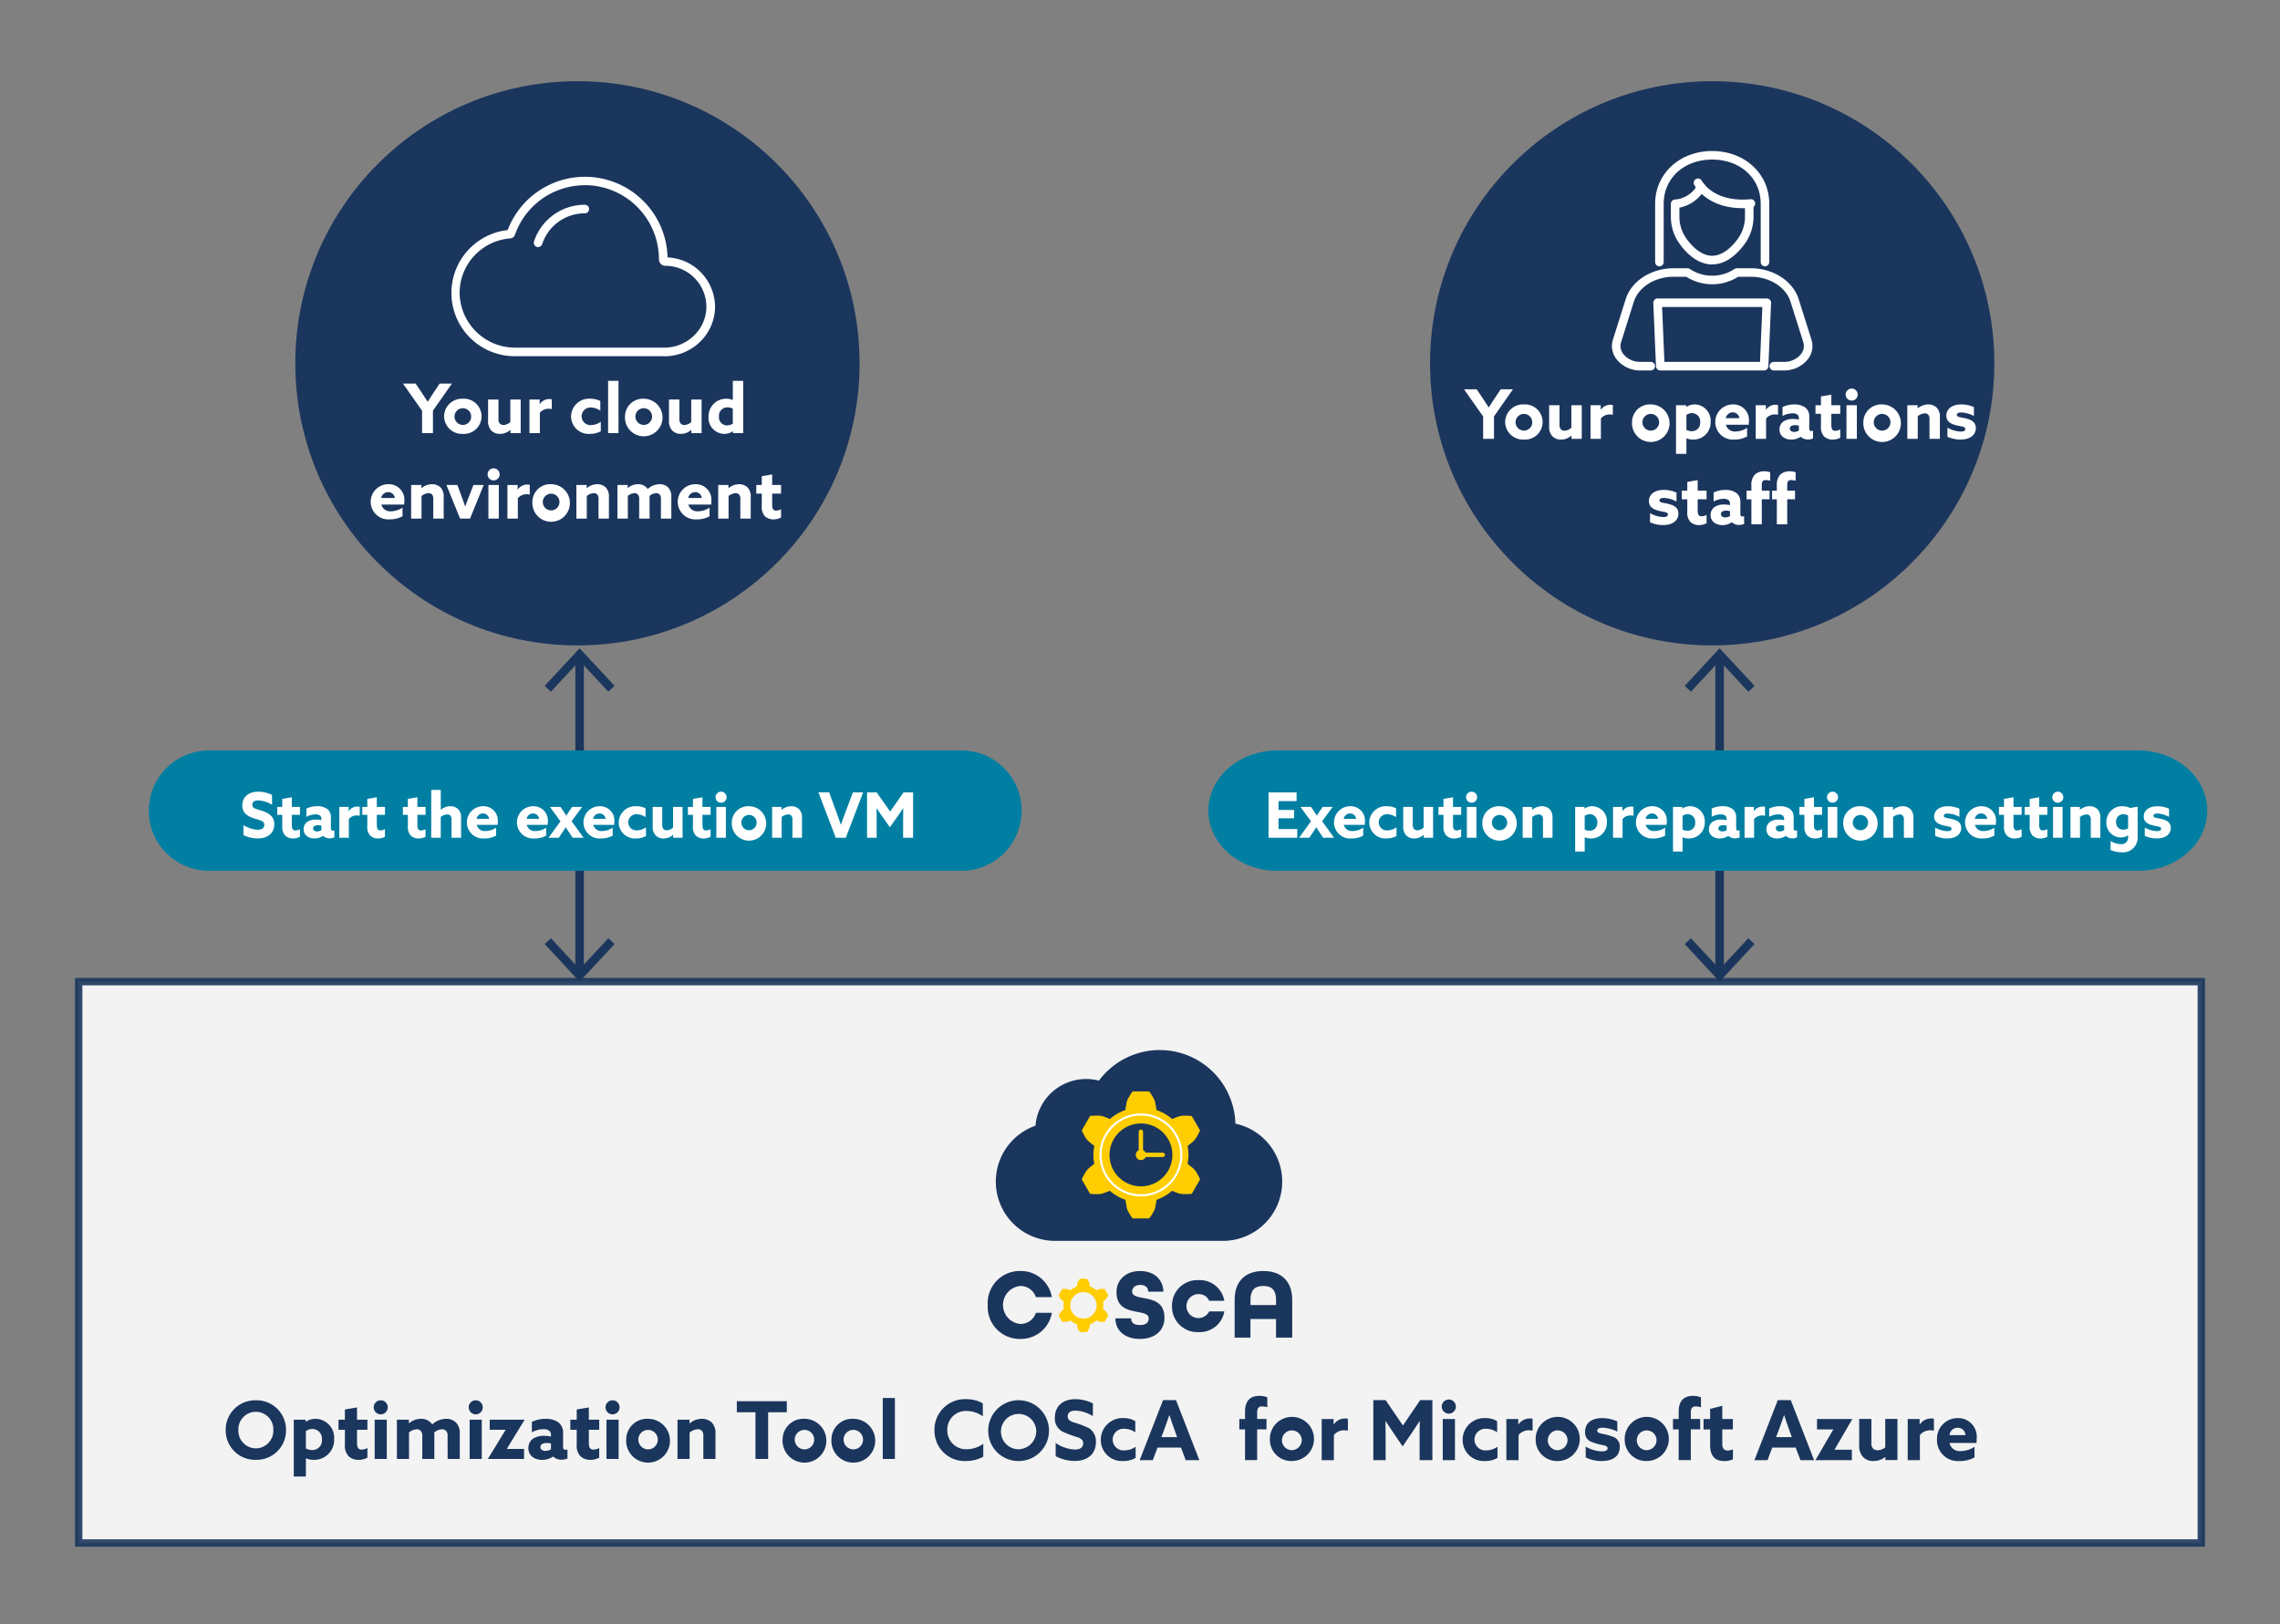 <svg xmlns="http://www.w3.org/2000/svg" xmlns:xlink="http://www.w3.org/1999/xlink" width="400" height="285" viewBox="0 0 400 285"><rect x="0" y="0" width="400" height="285" fill="#808080" stroke="none"/><defs><clipPath id="b"><rect width="400" height="285"/></clipPath></defs><g id="a" clip-path="url(#b)"><g transform="translate(0.235 13.75)"><circle cx="49.5" cy="49.5" r="49.5" transform="translate(51.57 0.5)" fill="#1b365d"/><circle cx="49.5" cy="49.5" r="49.5" transform="translate(250.65 0.5)" fill="#1b365d"/><path d="M116.35,48.75H90.23a11.1,11.1,0,0,1-1.4-22.13,14.5,14.5,0,0,1,28.05,4.8,8.725,8.725,0,0,1,8.33,8.5,8.547,8.547,0,0,1-2.48,6.16,8.972,8.972,0,0,1-6.37,2.69v-.02Zm-13.98-30A13.009,13.009,0,0,0,90.1,27.46a.93.93,0,0,1-.81.62,9.617,9.617,0,0,0-8.89,9.61,9.733,9.733,0,0,0,9.82,9.56h26.12a7.442,7.442,0,0,0,5.3-2.24,7,7,0,0,0,2.05-5.08,7.209,7.209,0,0,0-7.17-7.04,1.131,1.131,0,0,1-.82-.33,1.148,1.148,0,0,1-.33-.82,13.012,13.012,0,0,0-13-13h0ZM116.52,31.4ZM88.69,26.96Zm.5-.38Z" fill="#fff"/><path d="M94.17,29.61a.672.672,0,0,1-.24-.04.754.754,0,0,1-.48-.95,9.377,9.377,0,0,1,8.92-6.44.75.75,0,0,1,0,1.5,7.869,7.869,0,0,0-7.49,5.41.751.751,0,0,1-.71.51h0Z" fill="#fff"/><rect width="372.39" height="98.5" transform="translate(13.57 158.5)" fill="#fff" stroke="#1b365d" stroke-miterlimit="10" stroke-width="1.3" opacity="0.9"/><path d="M169.25,242.61a5.286,5.286,0,0,1-5.54-5.4,5.342,5.342,0,0,1,5.56-5.45,5.827,5.827,0,0,1,2.92.73v2.28a4.929,4.929,0,0,0-2.84-.94,3.249,3.249,0,0,0-3.39,3.34,3.283,3.283,0,0,0,3.47,3.37,4.876,4.876,0,0,0,2.84-.96v2.27a6.076,6.076,0,0,1-3.02.76h0Z" fill="#1b365d"/><path d="M173.14,237.19a5.331,5.331,0,1,1,5.33,5.42A5.283,5.283,0,0,1,173.14,237.19Zm8.42,0a3.1,3.1,0,1,0-3.09,3.36A3.184,3.184,0,0,0,181.56,237.19Z" fill="#1b365d"/><path d="M188.31,240.6c.92,0,1.49-.36,1.49-1.09,0-.51-.27-.78-.91-1.05a19.035,19.035,0,0,1-2.76-1.03,2.6,2.6,0,0,1-1.3-2.44c0-2.02,1.42-3.23,3.57-3.23a6.9,6.9,0,0,1,3.1.74v2.24a6.126,6.126,0,0,0-3.05-.97c-.84,0-1.37.33-1.37,1,0,.51.28.77.93,1.03a16.681,16.681,0,0,1,2.77,1.03,2.712,2.712,0,0,1,1.25,2.47c0,2.08-1.48,3.3-3.7,3.3a7.417,7.417,0,0,1-3.36-.83v-2.33a6.319,6.319,0,0,0,3.32,1.15h.02Z" fill="#1b365d"/><path d="M196.83,242.61a3.686,3.686,0,0,1-3.94-3.75,3.8,3.8,0,0,1,3.99-3.78,3.875,3.875,0,0,1,2.06.54v1.96a3.334,3.334,0,0,0-1.89-.62,1.9,1.9,0,1,0,.03,3.78,3.294,3.294,0,0,0,1.92-.64v1.96a4.051,4.051,0,0,1-2.17.55h0Z" fill="#1b365d"/><path d="M203.79,231.92h2.29l4.1,10.54h-2.4l-.83-2.21h-4.11l-.83,2.21h-2.3l4.1-10.54Zm2.49,6.51-.41-1.14c-.31-.87-.68-1.92-.93-2.71h-.03c-.28.83-.64,1.83-.97,2.72l-.42,1.12h2.76Z" fill="#1b365d"/><path d="M218.19,237.07h-1v-1.83h1v-1.3c0-1.83.86-2.76,2.5-2.76a3.585,3.585,0,0,1,1.41.26v1.74a4.031,4.031,0,0,0-.9-.15c-.68,0-.88.38-.88,1.08v1.12h1.64v1.83h-1.64v5.39h-2.13v-5.39h0Z" fill="#1b365d"/><path d="M222.55,238.85a3.872,3.872,0,1,1,3.87,3.76A3.738,3.738,0,0,1,222.55,238.85Zm5.59,0a1.735,1.735,0,1,0-1.73,1.86A1.781,1.781,0,0,0,228.14,238.85Z" fill="#1b365d"/><path d="M231.64,235.24h2.09v.96h.03a2.365,2.365,0,0,1,2.02-1.05,1.269,1.269,0,0,1,.46.06v2.08a2.633,2.633,0,0,0-.58-.07,2.281,2.281,0,0,0-1.88.84v4.4h-2.14v-7.22h0Z" fill="#1b365d"/><path d="M240.69,231.92h2.16l3.04,4.46,3.04-4.46h2.13v10.54h-2.24v-4.22c0-.87,0-1.86.03-2.63h-.03c-.48.74-.99,1.51-1.5,2.26l-1.48,2.17-1.48-2.17c-.51-.74-1.02-1.51-1.5-2.26h-.03c0,.77.03,1.76.03,2.63v4.22H240.7V231.92h0Z" fill="#1b365d"/><path d="M252.7,233.03a1.24,1.24,0,1,1,1.24,1.27A1.259,1.259,0,0,1,252.7,233.03Zm.18,2.21h2.14v7.22h-2.14Z" fill="#1b365d"/><path d="M260.31,242.61a3.686,3.686,0,0,1-3.94-3.75,3.8,3.8,0,0,1,3.99-3.78,3.875,3.875,0,0,1,2.06.54v1.96a3.334,3.334,0,0,0-1.89-.62,1.9,1.9,0,1,0,.03,3.78,3.294,3.294,0,0,0,1.92-.64v1.96a4.075,4.075,0,0,1-2.17.55h0Z" fill="#1b365d"/><path d="M264.04,235.24h2.09v.96h.03a2.365,2.365,0,0,1,2.02-1.05,1.269,1.269,0,0,1,.46.06v2.08a2.633,2.633,0,0,0-.58-.07,2.281,2.281,0,0,0-1.88.84v4.4h-2.14v-7.22h0Z" fill="#1b365d"/><path d="M269.18,238.85a3.872,3.872,0,1,1,3.87,3.76A3.738,3.738,0,0,1,269.18,238.85Zm5.59,0a1.735,1.735,0,1,0-1.73,1.86A1.781,1.781,0,0,0,274.77,238.85Z" fill="#1b365d"/><path d="M277.96,241.99v-1.91a5.859,5.859,0,0,0,2.84.84c.63,0,1-.19,1-.52s-.21-.44-.8-.57a10.29,10.29,0,0,1-2.2-.65,1.716,1.716,0,0,1-.95-1.7c0-1.59,1.23-2.4,2.98-2.4a6.378,6.378,0,0,1,2.67.58v1.79a6.116,6.116,0,0,0-2.59-.68c-.57,0-.92.16-.92.51,0,.32.27.42.83.55a10.332,10.332,0,0,1,2.15.62,1.752,1.752,0,0,1,.96,1.73c0,1.69-1.37,2.43-3.11,2.43a6.257,6.257,0,0,1-2.87-.63h.01Z" fill="#1b365d"/><path d="M284.8,238.85a3.872,3.872,0,1,1,3.87,3.76A3.738,3.738,0,0,1,284.8,238.85Zm5.59,0a1.735,1.735,0,1,0-1.73,1.86A1.781,1.781,0,0,0,290.39,238.85Z" fill="#1b365d"/><path d="M294.27,237.07h-1v-1.83h1v-1.3c0-1.83.86-2.76,2.5-2.76a3.585,3.585,0,0,1,1.41.26v1.74a4.031,4.031,0,0,0-.9-.15c-.68,0-.88.38-.88,1.08v1.12h1.64v1.83H296.4v5.39h-2.13v-5.39h0Z" fill="#1b365d"/><path d="M298.63,235.24h1.16v-1.78l2.13-.54v2.32h1.86v1.83h-1.86v2.55c0,.76.31,1.15.95,1.15a2.693,2.693,0,0,0,.92-.2v1.75a3.772,3.772,0,0,1-1.53.3c-1.67,0-2.47-.97-2.47-2.76v-2.78h-1.16v-1.83h0Z" fill="#1b365d"/><path d="M311.64,231.92h2.29l4.1,10.54h-2.4l-.83-2.21h-4.11l-.83,2.21h-2.3l4.1-10.54h-.02Zm2.48,6.51-.41-1.14c-.31-.87-.68-1.92-.93-2.71h-.03c-.28.83-.63,1.83-.97,2.72l-.42,1.12h2.77Z" fill="#1b365d"/><path d="M318.28,242.46v-.03l3.1-5.33v-.03h-2.84v-1.83h6.18v.03l-3.1,5.33v.03h3.03v1.83h-6.37Z" fill="#1b365d"/><path d="M330.55,241.9h-.03a3.308,3.308,0,0,1-2.08.71,2.338,2.338,0,0,1-1.88-.77,2.942,2.942,0,0,1-.62-2.12v-4.49h2.14v4.12a1.5,1.5,0,0,0,.27,1.06,1.17,1.17,0,0,0,.86.31,2.206,2.206,0,0,0,1.3-.5v-5h2.14v7.22h-2.12v-.56Z" fill="#1b365d"/><path d="M334.45,235.24h2.09v.96h.03a2.365,2.365,0,0,1,2.02-1.05,1.269,1.269,0,0,1,.46.06v2.08a2.633,2.633,0,0,0-.58-.07,2.281,2.281,0,0,0-1.88.84v4.4h-2.14v-7.22h0Z" fill="#1b365d"/><path d="M343.55,242.61a3.648,3.648,0,0,1-3.96-3.75,3.611,3.611,0,0,1,3.63-3.78,3.251,3.251,0,0,1,3.33,3.6,5.818,5.818,0,0,1-.04.76h-4.73a1.852,1.852,0,0,0,2.03,1.43,4.588,4.588,0,0,0,2.36-.75v1.86a5.332,5.332,0,0,1-2.63.64h.01Zm1.03-4.54a1.329,1.329,0,0,0-1.38-1.29,1.418,1.418,0,0,0-1.42,1.29h2.81Z" fill="#1b365d"/><path d="M173.05,215.23a5.621,5.621,0,0,1,5.69-5.96,5.509,5.509,0,0,1,5.56,4.58h-2.8a2.848,2.848,0,0,0-2.76-1.95,3.347,3.347,0,0,0,0,6.66,2.827,2.827,0,0,0,2.76-1.95h2.8a5.509,5.509,0,0,1-5.56,4.58A5.621,5.621,0,0,1,173.05,215.23Z" fill="#1b365d"/><path d="M195.44,217.58h2.77c0,.72.44,1.17,1.54,1.17s1.54-.46,1.54-1.17c0-.75-.88-.93-1.93-1.12-1.63-.3-3.72-.68-3.72-3.47,0-2.17,1.65-3.72,4.12-3.72s4.03,1.45,4.12,3.63h-2.66c-.02-.67-.44-1.19-1.42-1.19s-1.42.58-1.42,1.17c0,.75.88.93,1.95,1.12,1.65.3,3.73.68,3.73,3.47,0,2.28-1.72,3.72-4.31,3.72s-4.26-1.38-4.31-3.61h0Z" fill="#1b365d"/><path d="M205.38,215.43a4.45,4.45,0,0,1,4.66-4.56,4.359,4.359,0,0,1,4.52,3.63H211.9a1.923,1.923,0,0,0-1.86-1.17,2.1,2.1,0,1,0,1.86,3.03h2.66a4.359,4.359,0,0,1-4.52,3.63,4.45,4.45,0,0,1-4.66-4.56h0Z" fill="#1b365d"/><path d="M216.37,214.3c0-3.12,1.77-5.03,5.03-5.03s5.07,1.91,5.07,5.03v6.66h-2.84V217.7h-4.49v3.26h-2.77Zm7.26.94v-.95c0-1.58-.68-2.4-2.24-2.4s-2.24.82-2.24,2.4v.95h4.49Z" fill="#1b365d"/><path d="M189.84,211.8a3.5,3.5,0,1,0,3.5,3.5A3.5,3.5,0,0,0,189.84,211.8Zm0,5.82a2.32,2.32,0,1,1,2.32-2.32A2.322,2.322,0,0,1,189.84,217.62Z" fill="#ffcd00"/><path d="M190.89,211.41a1.468,1.468,0,0,0-.15-.34,2.394,2.394,0,0,0-.29-.44h-1.22a4.2,4.2,0,0,0-.29.44,1.467,1.467,0,0,0-.15.34,8.594,8.594,0,0,0-.16,1.54h2.41a9.639,9.639,0,0,0-.16-1.54h0Z" fill="#ffcd00"/><path d="M188.79,219.2a1.468,1.468,0,0,0,.15.34,2.394,2.394,0,0,0,.29.44h1.22a4.2,4.2,0,0,0,.29-.44,1.467,1.467,0,0,0,.15-.34,8.594,8.594,0,0,0,.16-1.54h-2.42a9.639,9.639,0,0,0,.16,1.54h0Z" fill="#ffcd00"/><path d="M186.99,212.45a1.417,1.417,0,0,0-.37-.04,2.7,2.7,0,0,0-.52.03l-.31.53-.31.53a4.225,4.225,0,0,0,.24.47,1.078,1.078,0,0,0,.22.3,8.34,8.34,0,0,0,1.26.91l.6-1.05.6-1.05a8.167,8.167,0,0,0-1.41-.63h0Z" fill="#ffcd00"/><path d="M192.69,218.16a1.417,1.417,0,0,0,.37.04,2.7,2.7,0,0,0,.52-.03l.31-.53.31-.53a4.225,4.225,0,0,0-.24-.47,1.078,1.078,0,0,0-.22-.3,8.34,8.34,0,0,0-1.26-.91l-.6,1.05-.6,1.05a8.167,8.167,0,0,0,1.41.63h0Z" fill="#ffcd00"/><path d="M185.95,216.34a1.274,1.274,0,0,0-.22.3,3.5,3.5,0,0,0-.24.47l.31.53.31.53a3.837,3.837,0,0,0,.52.03,2.29,2.29,0,0,0,.37-.04,7.513,7.513,0,0,0,1.41-.63l-.6-1.05-.6-1.05a8.339,8.339,0,0,0-1.26.91h0Z" fill="#ffcd00"/><path d="M193.73,214.27a1.274,1.274,0,0,0,.22-.3,3.5,3.5,0,0,0,.24-.47l-.31-.53-.31-.53a3.837,3.837,0,0,0-.52-.03,2.29,2.29,0,0,0-.37.04,7.513,7.513,0,0,0-1.41.63l.6,1.05.6,1.05a8.339,8.339,0,0,0,1.26-.91h0Z" fill="#ffcd00"/><path d="M216.5,183.43a13.278,13.278,0,0,0-23.94-7.56,8.783,8.783,0,0,0-2.25-.29,8.914,8.914,0,0,0-8.88,8.19,10.4,10.4,0,0,0,3.12,20.21h29.76a10.4,10.4,0,0,0,2.18-20.57v.02Z" fill="#1b365d"/><circle cx="8.34" cy="8.34" r="8.34" transform="translate(191.59 180.56)" fill="#ffcd00"/><circle cx="5.52" cy="5.52" r="5.52" transform="translate(194.41 183.38)" fill="#1b365d"/><path d="M202.42,179.63a3.417,3.417,0,0,0-.36-.82,8.015,8.015,0,0,0-.68-1.05h-2.91a10.8,10.8,0,0,0-.68,1.05,3.185,3.185,0,0,0-.36.82,20.06,20.06,0,0,0-.38,3.67h5.75A19.13,19.13,0,0,0,202.42,179.63Z" fill="#ffcd00"/><path d="M197.43,198.17a3.417,3.417,0,0,0,.36.82,8.015,8.015,0,0,0,.68,1.05h2.92a10.8,10.8,0,0,0,.68-1.05,3.185,3.185,0,0,0,.36-.82,20.06,20.06,0,0,0,.38-3.67h-5.74a19.13,19.13,0,0,0,.38,3.67h-.02Z" fill="#ffcd00"/><path d="M193.15,182.1a3.23,3.23,0,0,0-.89-.09,11.121,11.121,0,0,0-1.25.06l-.73,1.26-.73,1.26a8.446,8.446,0,0,0,.57,1.11,3.071,3.071,0,0,0,.53.72,18.919,18.919,0,0,0,2.99,2.16l1.44-2.49,1.44-2.49a19.326,19.326,0,0,0-3.37-1.51h0Z" fill="#ffcd00"/><path d="M206.71,195.69a3.23,3.23,0,0,0,.89.09,11.121,11.121,0,0,0,1.25-.06l.73-1.26.73-1.26a8.446,8.446,0,0,0-.57-1.11,3.071,3.071,0,0,0-.53-.72,18.919,18.919,0,0,0-2.99-2.16l-1.44,2.49-1.44,2.49a19.326,19.326,0,0,0,3.37,1.51h0Z" fill="#ffcd00"/><path d="M190.65,191.37a3.493,3.493,0,0,0-.53.72,9.891,9.891,0,0,0-.57,1.11l.73,1.26.73,1.26a9.076,9.076,0,0,0,1.25.06,3.23,3.23,0,0,0,.89-.09,19.326,19.326,0,0,0,3.37-1.51l-1.44-2.49-1.44-2.49a18.919,18.919,0,0,0-2.99,2.16h0Z" fill="#ffcd00"/><path d="M209.2,186.43a3.493,3.493,0,0,0,.53-.72,9.891,9.891,0,0,0,.57-1.11l-.73-1.26-.73-1.26a9.076,9.076,0,0,0-1.25-.06,3.23,3.23,0,0,0-.89.09,19.326,19.326,0,0,0-3.37,1.51l1.44,2.49,1.44,2.49a18.919,18.919,0,0,0,2.99-2.16h0Z" fill="#ffcd00"/><circle cx="7.09" cy="7.09" r="7.09" transform="translate(192.84 181.81)" fill="none" stroke="#fff" stroke-miterlimit="10" stroke-width="0.37"/><circle cx="0.91" cy="0.91" r="0.91" transform="translate(199.02 187.99)" fill="#ffcd00"/><path d="M199.92,189.04v-4.2" fill="none" stroke="#ffcd00" stroke-linecap="round" stroke-miterlimit="10" stroke-width="0.76"/><path d="M199.56,188.89h4.2" fill="none" stroke="#ffcd00" stroke-linecap="round" stroke-miterlimit="10" stroke-width="0.76"/><line y2="55.24" transform="translate(101.45 101.63)" fill="none" stroke="#1b365d" stroke-linecap="round" stroke-linejoin="round" stroke-width="1.5"/><path d="M95.32,106.6l1.1,1.02,5.03-5.42,5.04,5.42,1.09-1.02-6.13-6.6Z" fill="#1b365d"/><path d="M95.32,151.9l1.1-1.02,5.03,5.42,5.04-5.42,1.09,1.02-6.13,6.6Z" fill="#1b365d"/><path d="M312.69,51.25h-1.73a.75.75,0,0,1,0-1.5h1.73a3.773,3.773,0,0,0,3.07-1.41,2.269,2.269,0,0,0,.37-2.06l-2.23-7.07c-.82-2.59-3.69-4.4-6.99-4.4h-2.2a8.536,8.536,0,0,1-9.12,0h-2.2c-3.3,0-6.17,1.81-6.99,4.4l-2.23,7.07a2.269,2.269,0,0,0,.37,2.06,3.759,3.759,0,0,0,3.07,1.41h1.76a.75.75,0,0,1,0,1.5h-1.76a5.259,5.259,0,0,1-4.28-2.02,3.727,3.727,0,0,1-.59-3.4l2.23-7.07c1.01-3.21,4.47-5.44,8.42-5.44h2.43a.736.736,0,0,1,.43.14,7.085,7.085,0,0,0,7.8,0,.76.76,0,0,1,.43-.14h2.43c3.95,0,7.41,2.24,8.42,5.44l2.23,7.07a3.727,3.727,0,0,1-.59,3.4A5.287,5.287,0,0,1,312.69,51.25Z" fill="#fff"/><path d="M309.41,32.98a.755.755,0,0,1-.75-.75V22.01c0-4.5-3.58-7.76-8.51-7.76s-8.51,3.26-8.51,7.76V32.23a.75.75,0,0,1-1.5,0V22.01c0-5.28,4.3-9.26,10.01-9.26s10.01,3.98,10.01,9.26V32.23A.755.755,0,0,1,309.41,32.98Z" fill="#fff"/><path d="M300.15,32.65c-2.79,0-4.84-2.35-5.82-3.76a8.049,8.049,0,0,1-1.43-4.63V22.01a.753.753,0,0,1,.74-.75,4.9,4.9,0,0,0,3.9-2.53.749.749,0,0,1,1.33.69,6.549,6.549,0,0,1-4.47,3.27v1.56a6.564,6.564,0,0,0,1.16,3.77c1.38,1.98,3.05,3.11,4.59,3.11s3.21-1.14,4.59-3.11a6.564,6.564,0,0,0,1.16-3.77V22.34a.75.75,0,0,1,1.5,0v1.91a8.123,8.123,0,0,1-1.43,4.63c-.98,1.4-3.03,3.76-5.82,3.76h0Z" fill="#fff"/><path d="M305.5,22.78c-6.33,0-8.42-3.95-8.52-4.13a.754.754,0,0,1,1.34-.69h0c.08.16,2.1,3.84,8.55,3.25a.753.753,0,0,1,.14,1.5C306.48,22.76,305.98,22.78,305.5,22.78Z" fill="#fff"/><path d="M309.26,51.25H291.04a.756.756,0,0,1-.75-.72l-.47-11.13a.805.805,0,0,1,.21-.55.741.741,0,0,1,.54-.23h19.16a.741.741,0,0,1,.54.23.761.761,0,0,1,.21.55l-.47,11.13A.756.756,0,0,1,309.26,51.25Zm-17.5-1.5h16.78l.41-9.63H291.36l.41,9.63Z" fill="#fff"/><path d="M36.43,117.93H168.44A10.563,10.563,0,0,1,179,128.49h0a10.563,10.563,0,0,1-10.56,10.56H36.43a10.563,10.563,0,0,1-10.56-10.56h0a10.563,10.563,0,0,1,10.56-10.56Z" fill="#007fa3"/><line y2="55.24" transform="translate(301.45 101.63)" fill="none" stroke="#1b365d" stroke-linecap="round" stroke-linejoin="round" stroke-width="1.5"/><path d="M295.32,106.6l1.1,1.02,5.03-5.42,5.04,5.42,1.09-1.02-6.13-6.6Z" fill="#1b365d"/><path d="M295.32,151.9l1.1-1.02,5.03,5.42,5.04-5.42,1.09,1.02-6.13,6.6Z" fill="#1b365d"/><path d="M237.955,117.93H389.025c6.672,0,12.085,4.73,12.085,10.56h0c0,5.83-5.413,10.56-12.085,10.56H237.955c-6.672,0-12.085-4.73-12.085-10.56h0c0-5.83,5.413-10.56,12.085-10.56Z" transform="translate(-14.11)" fill="#007fa3"/><path d="M11.048,12h1.908V8.064L16.28,3.312H14.132l-1.044,1.56c-.36.54-.708,1.08-1.044,1.608H12.02c-.336-.528-.708-1.1-1.044-1.6L9.92,3.312H7.7l3.348,4.764Zm5.688-2.952A1.465,1.465,0,1,1,18.2,10.56,1.473,1.473,0,0,1,16.736,9.048Zm-1.824,0A3.126,3.126,0,0,0,18.2,12.132a3.09,3.09,0,1,0,0-6.168A3.126,3.126,0,0,0,14.912,9.048Zm11.64,2.4V12h1.8V6.1H26.528v3.948a1.848,1.848,0,0,1-1.2.528.842.842,0,0,1-.648-.264,1.189,1.189,0,0,1-.228-.852V6.1H22.628V9.732a2.412,2.412,0,0,0,.564,1.812,2.075,2.075,0,0,0,1.536.588,2.659,2.659,0,0,0,1.8-.7ZM29.888,12h1.824V8.424a1.961,1.961,0,0,1,1.6-.7,2.125,2.125,0,0,1,.492.06V6.072a1.463,1.463,0,0,0-.384-.048A2,2,0,0,0,31.7,6.9l-.024-.012V6.1H29.888ZM42.4,10a3,3,0,0,1-1.728.588A1.546,1.546,0,1,1,40.652,7.5a3.174,3.174,0,0,1,1.668.552V6.36a3.969,3.969,0,0,0-1.752-.4,3.167,3.167,0,0,0-3.384,3.1,3.088,3.088,0,0,0,3.288,3.072,4.06,4.06,0,0,0,1.932-.456Zm1.284,2h1.824V2.832H43.688Zm4.788-2.952A1.465,1.465,0,1,1,49.94,10.56,1.473,1.473,0,0,1,48.476,9.048Zm-1.824,0A3.295,3.295,0,1,0,49.94,5.964,3.126,3.126,0,0,0,46.652,9.048Zm11.64,2.4V12h1.8V6.1H58.268v3.948a1.848,1.848,0,0,1-1.2.528.842.842,0,0,1-.648-.264,1.189,1.189,0,0,1-.228-.852V6.1H54.368V9.732a2.412,2.412,0,0,0,.564,1.812,2.075,2.075,0,0,0,1.536.588,2.659,2.659,0,0,0,1.8-.7Zm7.308.24V12h1.788V2.832H65.564V6.168l-.024.012a2.8,2.8,0,0,0-1.116-.216,3.082,3.082,0,0,0-3.12,3.2,2.792,2.792,0,0,0,2.772,2.964,2.644,2.644,0,0,0,1.5-.456Zm-.036-1.344a1.931,1.931,0,0,1-1.02.3,1.405,1.405,0,0,1-1.4-1.56,1.46,1.46,0,0,1,1.476-1.608,2.125,2.125,0,0,1,.948.228ZM7.9,24.528A4.863,4.863,0,0,0,7.94,23.9a2.732,2.732,0,0,0-2.82-2.94,3.089,3.089,0,1,0,.252,6.168,4.533,4.533,0,0,0,2.244-.54V25.068a3.673,3.673,0,0,1-2,.648A1.6,1.6,0,0,1,3.9,24.528Zm-4.02-1.152A1.22,1.22,0,0,1,5.1,22.356a1.153,1.153,0,0,1,1.164,1.02ZM9.128,27h1.824V23.028a2.106,2.106,0,0,1,1.236-.492.782.782,0,0,1,.624.252,1.17,1.17,0,0,1,.2.828V27H14.84V23.316a2.374,2.374,0,0,0-.516-1.752,2.126,2.126,0,0,0-1.548-.6,2.891,2.891,0,0,0-1.824.684l-.024-.012V21.1h-1.8Zm8.592,0h1.74l2.4-5.9h-1.8l-.732,1.884c-.24.612-.492,1.284-.708,1.884H18.6c-.2-.6-.432-1.248-.66-1.872l-.7-1.9H15.32Zm4.824-7.776A1.056,1.056,0,1,0,23.6,18.18,1.055,1.055,0,0,0,22.544,19.224ZM22.688,27h1.824V21.1H22.688Zm3.336,0h1.824V23.424a1.961,1.961,0,0,1,1.6-.7,2.125,2.125,0,0,1,.492.06V21.072a1.463,1.463,0,0,0-.384-.048,2,2,0,0,0-1.716.876l-.024-.012V21.1H26.024Zm6.2-2.952a1.465,1.465,0,1,1,1.464,1.512A1.473,1.473,0,0,1,32.228,24.048Zm-1.824,0a3.295,3.295,0,1,0,3.288-3.084A3.126,3.126,0,0,0,30.4,24.048ZM38.12,27h1.824V23.028a2.106,2.106,0,0,1,1.236-.492.782.782,0,0,1,.624.252,1.17,1.17,0,0,1,.2.828V27h1.824V23.316a2.374,2.374,0,0,0-.516-1.752,2.126,2.126,0,0,0-1.548-.6,2.891,2.891,0,0,0-1.824.684l-.024-.012V21.1h-1.8Zm14.832,0h1.824V23.292a2.311,2.311,0,0,0-.54-1.74,2.059,2.059,0,0,0-1.524-.588,3.069,3.069,0,0,0-2.076.84,1.981,1.981,0,0,0-1.716-.84,2.736,2.736,0,0,0-1.776.672l-.024-.012V21.1h-1.8V27h1.824V23.016a1.915,1.915,0,0,1,1.152-.48.815.815,0,0,1,.624.252,1.114,1.114,0,0,1,.216.8V27H50.96V23.292a1.944,1.944,0,0,0-.012-.264,1.852,1.852,0,0,1,1.164-.492.815.815,0,0,1,.624.252,1.074,1.074,0,0,1,.216.8Zm8.82-2.472a4.862,4.862,0,0,0,.036-.624,2.732,2.732,0,0,0-2.82-2.94,3.089,3.089,0,1,0,.252,6.168,4.533,4.533,0,0,0,2.244-.54V25.068a3.673,3.673,0,0,1-2,.648,1.6,1.6,0,0,1-1.716-1.188Zm-4.02-1.152a1.22,1.22,0,0,1,1.212-1.02,1.153,1.153,0,0,1,1.164,1.02ZM63,27H64.82V23.028a2.106,2.106,0,0,1,1.236-.492.782.782,0,0,1,.624.252,1.17,1.17,0,0,1,.2.828V27h1.824V23.316a2.374,2.374,0,0,0-.516-1.752,2.126,2.126,0,0,0-1.548-.6,2.891,2.891,0,0,0-1.824.684l-.024-.012V21.1H63Zm11.028-1.644a2.113,2.113,0,0,1-.876.24c-.552,0-.684-.432-.684-1.008v-1.98h1.56V21.1h-1.56V19.248l-1.824.312V21.1h-.96v1.512h.96V24.78a2.406,2.406,0,0,0,.516,1.764,2.08,2.08,0,0,0,1.536.588,2.719,2.719,0,0,0,1.332-.324Z" transform="translate(62.765 50.25)" fill="#fff"/><path d="M6.71,10.538a5.859,5.859,0,0,0,2.519.583c1.716,0,2.893-.935,2.893-2.486,0-1.408-.968-1.969-2.167-2.365C9,5.951,8.261,5.9,8.261,5.192c0-.528.429-.748,1.023-.748a5.056,5.056,0,0,1,2.442.77V3.487A5.483,5.483,0,0,0,9.3,2.915c-1.672,0-2.794.924-2.794,2.409,0,1.386.99,1.925,2.09,2.288,1.023.33,1.771.4,1.771,1.133,0,.594-.473.847-1.111.847A5.03,5.03,0,0,1,6.71,8.767Zm9.911-1.045a1.937,1.937,0,0,1-.8.22c-.506,0-.627-.4-.627-.924V6.974h1.43V5.588h-1.43V3.894l-1.672.286V5.588h-.88V6.974h.88V8.965a2.205,2.205,0,0,0,.473,1.617,1.907,1.907,0,0,0,1.408.539,2.493,2.493,0,0,0,1.221-.3Zm4.07,1.177a1.583,1.583,0,0,0,1.166.429,1.819,1.819,0,0,0,.8-.165V9.68a.631.631,0,0,1-.275.066c-.231,0-.33-.176-.33-.429V7.48a1.79,1.79,0,0,0-.6-1.5,2.857,2.857,0,0,0-1.8-.517,4.3,4.3,0,0,0-1.892.418V7.326A3.38,3.38,0,0,1,19.338,6.9a1.244,1.244,0,0,1,.836.231.763.763,0,0,1,.209.572v.209a4.349,4.349,0,0,0-.935-.1,2.673,2.673,0,0,0-1.518.385A1.542,1.542,0,0,0,17.27,9.5a1.476,1.476,0,0,0,.638,1.265,2.2,2.2,0,0,0,1.254.352,2.635,2.635,0,0,0,1.507-.451Zm-.308-1a1.5,1.5,0,0,1-.759.22c-.385,0-.693-.187-.693-.539,0-.418.429-.55.858-.55a2.2,2.2,0,0,1,.594.077ZM23.529,11H25.2V7.722a1.8,1.8,0,0,1,1.463-.638,1.948,1.948,0,0,1,.451.055V5.566a1.341,1.341,0,0,0-.352-.044,1.831,1.831,0,0,0-1.573.8l-.022-.011V5.588H23.529Zm8.008-1.507a1.937,1.937,0,0,1-.8.22c-.506,0-.627-.4-.627-.924V6.974h1.43V5.588h-1.43V3.894l-1.672.286V5.588h-.88V6.974h.88V8.965a2.205,2.205,0,0,0,.473,1.617,1.907,1.907,0,0,0,1.408.539,2.493,2.493,0,0,0,1.221-.3Zm7.117,0a1.937,1.937,0,0,1-.8.22c-.506,0-.627-.4-.627-.924V6.974h1.43V5.588h-1.43V3.894l-1.672.286V5.588h-.88V6.974h.88V8.965a2.205,2.205,0,0,0,.473,1.617,1.907,1.907,0,0,0,1.408.539,2.493,2.493,0,0,0,1.221-.3Zm1,1.507h1.672V7.359a1.93,1.93,0,0,1,1.133-.451.717.717,0,0,1,.572.231,1.072,1.072,0,0,1,.187.759V11h1.672V7.623a2.176,2.176,0,0,0-.473-1.606A1.949,1.949,0,0,0,43,5.467a2.594,2.594,0,0,0-1.65.616l-.022-.011V2.6H39.655ZM51.3,8.734a4.457,4.457,0,0,0,.033-.572,2.5,2.5,0,0,0-2.585-2.695,2.832,2.832,0,1,0,.231,5.654,4.155,4.155,0,0,0,2.057-.495v-1.4a3.367,3.367,0,0,1-1.837.594A1.466,1.466,0,0,1,47.63,8.734ZM47.619,7.678a1.118,1.118,0,0,1,1.111-.935,1.057,1.057,0,0,1,1.067.935ZM60.082,8.734a4.457,4.457,0,0,0,.033-.572A2.5,2.5,0,0,0,57.53,5.467a2.832,2.832,0,1,0,.231,5.654,4.155,4.155,0,0,0,2.057-.495v-1.4a3.367,3.367,0,0,1-1.837.594,1.466,1.466,0,0,1-1.573-1.089ZM56.4,7.678a1.118,1.118,0,0,1,1.111-.935,1.057,1.057,0,0,1,1.067.935ZM60.236,11h1.793l.627-.935c.22-.33.407-.616.583-.9h.022c.176.286.363.572.583.9l.627.935h1.914l-2.1-2.9,1.837-2.508H64.372l-.418.616c-.187.275-.385.572-.594.9h-.022c-.2-.319-.385-.605-.594-.913l-.407-.605H60.478l1.848,2.519ZM71.753,8.734a4.457,4.457,0,0,0,.033-.572A2.5,2.5,0,0,0,69.2,5.467a2.832,2.832,0,1,0,.231,5.654,4.155,4.155,0,0,0,2.057-.495v-1.4a3.367,3.367,0,0,1-1.837.594,1.466,1.466,0,0,1-1.573-1.089ZM68.068,7.678a1.118,1.118,0,0,1,1.111-.935,1.057,1.057,0,0,1,1.067.935ZM77.33,9.163a2.749,2.749,0,0,1-1.584.539,1.417,1.417,0,1,1-.022-2.827,2.91,2.91,0,0,1,1.529.506V5.83a3.639,3.639,0,0,0-1.606-.363,2.9,2.9,0,0,0-3.1,2.838,2.831,2.831,0,0,0,3.014,2.816A3.722,3.722,0,0,0,77.33,10.7ZM82.1,10.494V11h1.65V5.588H82.082V9.207a1.694,1.694,0,0,1-1.1.484.772.772,0,0,1-.594-.242,1.09,1.09,0,0,1-.209-.781V5.588H78.507V8.921a2.211,2.211,0,0,0,.517,1.661,1.9,1.9,0,0,0,1.408.539,2.437,2.437,0,0,0,1.65-.638Zm6.567-1a1.937,1.937,0,0,1-.8.22c-.506,0-.627-.4-.627-.924V6.974h1.43V5.588h-1.43V3.894l-1.672.286V5.588h-.88V6.974h.88V8.965a2.205,2.205,0,0,0,.473,1.617,1.907,1.907,0,0,0,1.408.539,2.493,2.493,0,0,0,1.221-.3Zm.869-5.621a.968.968,0,1,0,.968-.957A.967.967,0,0,0,89.54,3.872ZM89.673,11h1.672V5.588H89.673Zm4.389-2.706A1.343,1.343,0,1,1,95.4,9.68,1.35,1.35,0,0,1,94.062,8.294Zm-1.672,0A3.02,3.02,0,1,0,95.4,5.467,2.866,2.866,0,0,0,92.389,8.294ZM99.463,11h1.672V7.359a1.93,1.93,0,0,1,1.133-.451.717.717,0,0,1,.572.231,1.072,1.072,0,0,1,.187.759V11H104.7V7.623a2.176,2.176,0,0,0-.473-1.606,1.949,1.949,0,0,0-1.419-.55,2.65,2.65,0,0,0-1.672.627l-.022-.011V5.588h-1.65Zm11.165,0h1.76l3.036-7.964h-1.793l-1.309,3.487c-.275.737-.539,1.452-.792,2.178h-.022c-.242-.715-.506-1.452-.77-2.167l-1.276-3.5h-1.881Zm9.493-1.837,1.155-1.639c.4-.561.792-1.144,1.166-1.705l.022.011c-.011.572-.022,1.32-.022,1.98V11h1.749V3.036H122.53L120.165,6.4,117.8,3.036h-1.683V11H117.8V7.81c0-.66-.011-1.408-.022-1.98l.022-.011c.374.561.77,1.144,1.166,1.705Z" transform="translate(35.765 122.25)" fill="#fff"/><path d="M5.2,12H7.106V8.064L10.43,3.312H8.282L7.238,4.872c-.36.54-.708,1.08-1.044,1.608H6.17c-.336-.528-.708-1.1-1.044-1.6L4.07,3.312H1.85L5.2,8.076Zm5.688-2.952A1.465,1.465,0,1,1,12.35,10.56,1.473,1.473,0,0,1,10.886,9.048Zm-1.824,0a3.126,3.126,0,0,0,3.288,3.084,3.09,3.09,0,1,0,0-6.168A3.126,3.126,0,0,0,9.062,9.048Zm11.64,2.4V12h1.8V6.1H20.678v3.948a1.848,1.848,0,0,1-1.2.528.842.842,0,0,1-.648-.264,1.189,1.189,0,0,1-.228-.852V6.1H16.778V9.732a2.412,2.412,0,0,0,.564,1.812,2.075,2.075,0,0,0,1.536.588,2.659,2.659,0,0,0,1.8-.7ZM24.038,12h1.824V8.424a1.961,1.961,0,0,1,1.6-.7,2.125,2.125,0,0,1,.492.06V6.072a1.463,1.463,0,0,0-.384-.048A2,2,0,0,0,25.85,6.9l-.024-.012V6.1H24.038Zm9.108-2.952A1.465,1.465,0,1,1,34.61,10.56,1.473,1.473,0,0,1,33.146,9.048Zm-1.824,0A3.295,3.295,0,1,0,34.61,5.964,3.126,3.126,0,0,0,31.322,9.048Zm9.54,2.868.024-.012a2.658,2.658,0,0,0,1.14.228A2.993,2.993,0,0,0,45.11,9a2.846,2.846,0,0,0-2.8-3.036,2.552,2.552,0,0,0-1.464.444L40.826,6.4V6.1H39.038V14.64h1.824Zm0-1.488V7.812a1.694,1.694,0,0,1,.984-.324A1.457,1.457,0,0,1,43.274,9.1a1.433,1.433,0,0,1-1.476,1.56A2.066,2.066,0,0,1,40.862,10.428Zm10.932-.9A4.862,4.862,0,0,0,51.83,8.9a2.732,2.732,0,0,0-2.82-2.94,3.089,3.089,0,1,0,.252,6.168,4.533,4.533,0,0,0,2.244-.54V10.068a3.673,3.673,0,0,1-2,.648,1.6,1.6,0,0,1-1.716-1.188Zm-4.02-1.152a1.22,1.22,0,0,1,1.212-1.02,1.153,1.153,0,0,1,1.164,1.02ZM53.018,12h1.824V8.424a1.961,1.961,0,0,1,1.6-.7,2.125,2.125,0,0,1,.492.06V6.072a1.463,1.463,0,0,0-.384-.048A2,2,0,0,0,54.83,6.9l-.024-.012V6.1H53.018Zm7.908-.36a1.727,1.727,0,0,0,1.272.468,1.984,1.984,0,0,0,.876-.18V10.56a.688.688,0,0,1-.3.072c-.252,0-.36-.192-.36-.468v-2a1.953,1.953,0,0,0-.66-1.632,3.117,3.117,0,0,0-1.968-.564,4.7,4.7,0,0,0-2.064.456V7.992a3.687,3.687,0,0,1,1.728-.468,1.357,1.357,0,0,1,.912.252.832.832,0,0,1,.228.624v.228a4.744,4.744,0,0,0-1.02-.108,2.916,2.916,0,0,0-1.656.42,1.683,1.683,0,0,0-.72,1.428,1.61,1.61,0,0,0,.7,1.38,2.4,2.4,0,0,0,1.368.384A2.874,2.874,0,0,0,60.9,11.64Zm-.336-1.092a1.639,1.639,0,0,1-.828.24c-.42,0-.756-.2-.756-.588,0-.456.468-.6.936-.6a2.4,2.4,0,0,1,.648.084Zm7.26-.192a2.114,2.114,0,0,1-.876.24c-.552,0-.684-.432-.684-1.008V7.608h1.56V6.1H66.29V4.248l-1.824.312V6.1h-.96V7.608h.96V9.78a2.406,2.406,0,0,0,.516,1.764,2.08,2.08,0,0,0,1.536.588,2.719,2.719,0,0,0,1.332-.324ZM68.8,4.224A1.056,1.056,0,1,0,69.854,3.18,1.055,1.055,0,0,0,68.8,4.224ZM68.942,12h1.824V6.1H68.942ZM73.73,9.048a1.465,1.465,0,1,1,1.464,1.512A1.473,1.473,0,0,1,73.73,9.048Zm-1.824,0a3.295,3.295,0,1,0,3.288-3.084A3.126,3.126,0,0,0,71.906,9.048ZM79.622,12h1.824V8.028a2.106,2.106,0,0,1,1.236-.492.782.782,0,0,1,.624.252,1.17,1.17,0,0,1,.2.828V12h1.824V8.316a2.374,2.374,0,0,0-.516-1.752,2.126,2.126,0,0,0-1.548-.6,2.891,2.891,0,0,0-1.824.684l-.024-.012V6.1h-1.8Zm7.032-.36a5.6,5.6,0,0,0,2.328.492c1.512,0,2.64-.708,2.652-2,0-1.02-.684-1.452-1.812-1.728-.876-.216-1.512-.18-1.512-.612,0-.276.288-.42.768-.42A4.973,4.973,0,0,1,91.3,8V6.432a5.512,5.512,0,0,0-2.256-.468c-1.464,0-2.568.708-2.58,1.956,0,.972.66,1.44,1.776,1.716.888.228,1.548.18,1.548.636,0,.324-.3.456-.8.456a5.045,5.045,0,0,1-2.328-.684Zm-52.176,15a5.6,5.6,0,0,0,2.328.492c1.512,0,2.64-.708,2.652-2,0-1.02-.684-1.452-1.812-1.728-.876-.216-1.512-.18-1.512-.612,0-.276.288-.42.768-.42a4.973,4.973,0,0,1,2.22.636V21.432a5.512,5.512,0,0,0-2.256-.468c-1.464,0-2.568.708-2.58,1.956,0,.972.66,1.44,1.776,1.716.888.228,1.548.18,1.548.636,0,.324-.3.456-.8.456a5.045,5.045,0,0,1-2.328-.684ZM44.4,25.356a2.113,2.113,0,0,1-.876.24c-.552,0-.684-.432-.684-1.008v-1.98H44.4V21.1h-1.56V19.248l-1.824.312V21.1h-.96v1.512h.96V24.78a2.406,2.406,0,0,0,.516,1.764,2.08,2.08,0,0,0,1.536.588,2.719,2.719,0,0,0,1.332-.324Zm4.44,1.284a1.727,1.727,0,0,0,1.272.468,1.984,1.984,0,0,0,.876-.18V25.56a.688.688,0,0,1-.3.072c-.252,0-.36-.192-.36-.468v-2a1.953,1.953,0,0,0-.66-1.632,3.117,3.117,0,0,0-1.968-.564,4.7,4.7,0,0,0-2.064.456v1.572a3.687,3.687,0,0,1,1.728-.468,1.357,1.357,0,0,1,.912.252.832.832,0,0,1,.228.624v.228a4.744,4.744,0,0,0-1.02-.108,2.916,2.916,0,0,0-1.656.42,1.683,1.683,0,0,0-.72,1.428,1.61,1.61,0,0,0,.7,1.38,2.4,2.4,0,0,0,1.368.384,2.874,2.874,0,0,0,1.644-.492Zm-.336-1.092a1.639,1.639,0,0,1-.828.24c-.42,0-.756-.2-.756-.588,0-.456.468-.6.936-.6a2.4,2.4,0,0,1,.648.084ZM52.262,27h1.824V22.608h1.368V21.1H54.086v-1c0-.5.12-.864.684-.864a3.8,3.8,0,0,1,.792.108V17.868a2.915,2.915,0,0,0-1.008-.168,2.42,2.42,0,0,0-1.668.552,2.649,2.649,0,0,0-.624,1.968V21.1h-.84v1.512h.84Zm4.464,0H58.55V22.608h1.368V21.1H58.55v-1c0-.5.12-.864.684-.864a3.8,3.8,0,0,1,.792.108V17.868a2.915,2.915,0,0,0-1.008-.168,2.42,2.42,0,0,0-1.668.552,2.649,2.649,0,0,0-.624,1.968V21.1h-.84v1.512h.84Z" transform="translate(254.765 51.25)" fill="#fff"/><path d="M3.553,11H8.591V9.471H5.3V7.579H8.03V6.127H5.3V4.565H8.47V3.036H3.553ZM8.91,11H10.7l.627-.935c.22-.33.407-.616.583-.9h.022c.176.286.363.572.583.9l.627.935h1.914l-2.1-2.9L14.8,5.588H13.046l-.418.616c-.187.275-.385.572-.594.9h-.022c-.2-.319-.385-.605-.594-.913l-.407-.605H9.152L11,8.107ZM20.427,8.734a4.458,4.458,0,0,0,.033-.572,2.5,2.5,0,0,0-2.585-2.695,2.832,2.832,0,1,0,.231,5.654,4.155,4.155,0,0,0,2.057-.495v-1.4a3.367,3.367,0,0,1-1.837.594,1.466,1.466,0,0,1-1.573-1.089ZM16.742,7.678a1.118,1.118,0,0,1,1.111-.935,1.057,1.057,0,0,1,1.067.935ZM26,9.163A2.749,2.749,0,0,1,24.42,9.7,1.417,1.417,0,1,1,24.4,6.875a2.91,2.91,0,0,1,1.529.506V5.83a3.639,3.639,0,0,0-1.606-.363,2.9,2.9,0,0,0-3.1,2.838,2.831,2.831,0,0,0,3.014,2.816A3.722,3.722,0,0,0,26,10.7Zm4.774,1.331V11h1.65V5.588H30.756V9.207a1.694,1.694,0,0,1-1.1.484.772.772,0,0,1-.594-.242,1.09,1.09,0,0,1-.209-.781V5.588H27.181V8.921a2.211,2.211,0,0,0,.517,1.661,1.9,1.9,0,0,0,1.408.539,2.437,2.437,0,0,0,1.65-.638Zm6.567-1a1.937,1.937,0,0,1-.8.22c-.506,0-.627-.4-.627-.924V6.974h1.43V5.588h-1.43V3.894l-1.672.286V5.588h-.88V6.974h.88V8.965a2.205,2.205,0,0,0,.473,1.617,1.907,1.907,0,0,0,1.408.539,2.493,2.493,0,0,0,1.221-.3Zm.869-5.621a.968.968,0,1,0,.968-.957A.967.967,0,0,0,38.214,3.872ZM38.346,11h1.672V5.588H38.346Zm4.389-2.706A1.343,1.343,0,1,1,44.077,9.68,1.35,1.35,0,0,1,42.735,8.294Zm-1.672,0a3.02,3.02,0,1,0,3.014-2.827A2.866,2.866,0,0,0,41.063,8.294ZM48.136,11h1.672V7.359a1.93,1.93,0,0,1,1.133-.451.717.717,0,0,1,.572.231A1.072,1.072,0,0,1,51.7,7.9V11h1.672V7.623A2.176,2.176,0,0,0,52.9,6.017a1.949,1.949,0,0,0-1.419-.55,2.65,2.65,0,0,0-1.672.627l-.022-.011V5.588h-1.65Zm10.879-.077.022-.011a2.436,2.436,0,0,0,1.045.209A2.744,2.744,0,0,0,62.909,8.25a2.609,2.609,0,0,0-2.563-2.783A2.339,2.339,0,0,0,59,5.874l-.022-.011V5.588H57.343V13.42h1.672Zm0-1.364v-2.4a1.553,1.553,0,0,1,.9-.3,1.336,1.336,0,0,1,1.309,1.474,1.314,1.314,0,0,1-1.353,1.43A1.894,1.894,0,0,1,59.015,9.559ZM63.987,11h1.672V7.722a1.8,1.8,0,0,1,1.463-.638,1.948,1.948,0,0,1,.451.055V5.566a1.341,1.341,0,0,0-.352-.044,1.831,1.831,0,0,0-1.573.8l-.022-.011V5.588H63.987Zm9.4-2.266a4.457,4.457,0,0,0,.033-.572A2.5,2.5,0,0,0,70.84,5.467a2.832,2.832,0,1,0,.231,5.654,4.155,4.155,0,0,0,2.057-.495v-1.4a3.367,3.367,0,0,1-1.837.594,1.466,1.466,0,0,1-1.573-1.089ZM69.707,7.678a1.118,1.118,0,0,1,1.111-.935,1.057,1.057,0,0,1,1.067.935Zm6.479,3.245.022-.011a2.436,2.436,0,0,0,1.045.209A2.744,2.744,0,0,0,80.08,8.25a2.609,2.609,0,0,0-2.563-2.783,2.339,2.339,0,0,0-1.342.407l-.022-.011V5.588H74.514V13.42h1.672Zm0-1.364v-2.4a1.553,1.553,0,0,1,.9-.3A1.336,1.336,0,0,1,78.4,8.338a1.314,1.314,0,0,1-1.353,1.43A1.894,1.894,0,0,1,76.186,9.559Zm8.041,1.111a1.583,1.583,0,0,0,1.166.429,1.819,1.819,0,0,0,.8-.165V9.68a.631.631,0,0,1-.275.066c-.231,0-.33-.176-.33-.429V7.48a1.79,1.79,0,0,0-.6-1.5,2.857,2.857,0,0,0-1.8-.517,4.3,4.3,0,0,0-1.892.418V7.326A3.38,3.38,0,0,1,82.874,6.9a1.244,1.244,0,0,1,.836.231.763.763,0,0,1,.209.572v.209a4.349,4.349,0,0,0-.935-.1,2.673,2.673,0,0,0-1.518.385,1.542,1.542,0,0,0-.66,1.309,1.476,1.476,0,0,0,.638,1.265,2.2,2.2,0,0,0,1.254.352A2.635,2.635,0,0,0,84.2,10.67Zm-.308-1a1.5,1.5,0,0,1-.759.22c-.385,0-.693-.187-.693-.539,0-.418.429-.55.858-.55a2.2,2.2,0,0,1,.594.077ZM87.065,11h1.672V7.722A1.8,1.8,0,0,1,90.2,7.084a1.948,1.948,0,0,1,.451.055V5.566a1.341,1.341,0,0,0-.352-.044,1.831,1.831,0,0,0-1.573.8L88.7,6.314V5.588H87.065Zm7.249-.33a1.583,1.583,0,0,0,1.166.429,1.819,1.819,0,0,0,.8-.165V9.68a.631.631,0,0,1-.275.066c-.231,0-.33-.176-.33-.429V7.48a1.79,1.79,0,0,0-.605-1.5,2.857,2.857,0,0,0-1.8-.517,4.3,4.3,0,0,0-1.892.418V7.326A3.38,3.38,0,0,1,92.961,6.9a1.244,1.244,0,0,1,.836.231.763.763,0,0,1,.209.572v.209a4.349,4.349,0,0,0-.935-.1,2.673,2.673,0,0,0-1.518.385,1.542,1.542,0,0,0-.66,1.309,1.476,1.476,0,0,0,.638,1.265,2.2,2.2,0,0,0,1.254.352,2.635,2.635,0,0,0,1.507-.451Zm-.308-1a1.5,1.5,0,0,1-.759.22c-.385,0-.693-.187-.693-.539,0-.418.429-.55.858-.55a2.2,2.2,0,0,1,.594.077Zm6.655-.176a1.937,1.937,0,0,1-.8.22c-.506,0-.627-.4-.627-.924V6.974h1.43V5.588h-1.43V3.894l-1.672.286V5.588h-.88V6.974h.88V8.965a2.205,2.205,0,0,0,.473,1.617,1.907,1.907,0,0,0,1.408.539,2.493,2.493,0,0,0,1.221-.3Zm.869-5.621a.968.968,0,1,0,.968-.957A.967.967,0,0,0,101.53,3.872ZM101.662,11h1.672V5.588h-1.672Zm4.389-2.706a1.343,1.343,0,1,1,1.342,1.386A1.35,1.35,0,0,1,106.051,8.294Zm-1.672,0a3.02,3.02,0,1,0,3.014-2.827A2.866,2.866,0,0,0,104.379,8.294ZM111.452,11h1.672V7.359a1.93,1.93,0,0,1,1.133-.451.717.717,0,0,1,.572.231,1.072,1.072,0,0,1,.187.759V11h1.672V7.623a2.176,2.176,0,0,0-.473-1.606,1.949,1.949,0,0,0-1.419-.55,2.65,2.65,0,0,0-1.672.627l-.022-.011V5.588h-1.65Zm9.053-.33a5.137,5.137,0,0,0,2.134.451c1.386,0,2.42-.649,2.431-1.837,0-.935-.627-1.331-1.661-1.584-.8-.2-1.386-.165-1.386-.561,0-.253.264-.385.7-.385a4.558,4.558,0,0,1,2.035.583V5.9a5.053,5.053,0,0,0-2.068-.429c-1.342,0-2.354.649-2.365,1.793,0,.891.605,1.32,1.628,1.573.814.209,1.419.165,1.419.583,0,.3-.275.418-.737.418a4.625,4.625,0,0,1-2.134-.627Zm10.637-1.936a4.457,4.457,0,0,0,.033-.572,2.5,2.5,0,0,0-2.585-2.695,2.832,2.832,0,1,0,.231,5.654,4.155,4.155,0,0,0,2.057-.495v-1.4a3.367,3.367,0,0,1-1.837.594,1.466,1.466,0,0,1-1.573-1.089Zm-3.685-1.056a1.118,1.118,0,0,1,1.111-.935,1.057,1.057,0,0,1,1.067.935Zm8.217,1.815a1.937,1.937,0,0,1-.8.22c-.506,0-.627-.4-.627-.924V6.974h1.43V5.588h-1.43V3.894l-1.672.286V5.588h-.88V6.974h.88V8.965a2.205,2.205,0,0,0,.473,1.617,1.907,1.907,0,0,0,1.408.539,2.493,2.493,0,0,0,1.221-.3Zm4.51,0a1.937,1.937,0,0,1-.8.22c-.506,0-.627-.4-.627-.924V6.974h1.43V5.588h-1.43V3.894l-1.672.286V5.588h-.88V6.974h.88V8.965a2.205,2.205,0,0,0,.473,1.617,1.907,1.907,0,0,0,1.408.539,2.493,2.493,0,0,0,1.221-.3Zm.869-5.621a.968.968,0,1,0,.968-.957A.967.967,0,0,0,141.053,3.872ZM141.185,11h1.672V5.588h-1.672Zm3.058,0h1.672V7.359a1.93,1.93,0,0,1,1.133-.451.717.717,0,0,1,.572.231,1.072,1.072,0,0,1,.187.759V11h1.672V7.623a2.176,2.176,0,0,0-.473-1.606,1.949,1.949,0,0,0-1.419-.55,2.65,2.65,0,0,0-1.672.627l-.022-.011V5.588h-1.65Zm7.04,2.145a4.41,4.41,0,0,0,1.848.4,2.571,2.571,0,0,0,2.893-2.651V5.544l-1.309.231a3.066,3.066,0,0,0-1.353-.308,2.73,2.73,0,0,0-2.816,2.827,2.53,2.53,0,0,0,2.519,2.651,2.28,2.28,0,0,0,1.265-.363l.022.011v.3a1.157,1.157,0,0,1-1.32,1.221,3.435,3.435,0,0,1-1.749-.55Zm3.069-3.8a1.682,1.682,0,0,1-.847.231,1.237,1.237,0,0,1-1.265-1.353,1.242,1.242,0,0,1,1.287-1.342,1.9,1.9,0,0,1,.825.2Zm2.926,1.32a5.137,5.137,0,0,0,2.134.451c1.386,0,2.42-.649,2.431-1.837,0-.935-.627-1.331-1.661-1.584-.8-.2-1.386-.165-1.386-.561,0-.253.264-.385.7-.385a4.558,4.558,0,0,1,2.035.583V5.9a5.053,5.053,0,0,0-2.068-.429c-1.342,0-2.354.649-2.365,1.793,0,.891.6,1.32,1.628,1.573.814.209,1.419.165,1.419.583,0,.3-.275.418-.737.418a4.625,4.625,0,0,1-2.134-.627Z" transform="translate(218.765 122.25)" fill="#fff"/><path d="M9.887,12.138A3.089,3.089,0,0,1,6.821,8.932a3.069,3.069,0,1,1,6.132,0A3.089,3.089,0,0,1,9.887,12.138Zm0,2.016a5.16,5.16,0,0,0,5.292-5.222A5.16,5.16,0,0,0,9.887,3.71,5.16,5.16,0,0,0,4.595,8.932,5.16,5.16,0,0,0,9.887,14.154Zm8.778-.252.028-.014a3.1,3.1,0,0,0,1.33.266,3.492,3.492,0,0,0,3.6-3.654,3.32,3.32,0,0,0-3.262-3.542,2.977,2.977,0,0,0-1.708.518l-.028-.014v-.35H16.537V17.08h2.128Zm0-1.736V9.114a1.976,1.976,0,0,1,1.148-.378,1.7,1.7,0,0,1,1.666,1.876,1.672,1.672,0,0,1-1.722,1.82A2.411,2.411,0,0,1,18.665,12.166Zm10.794-.084a2.466,2.466,0,0,1-1.022.28c-.644,0-.8-.5-.8-1.176V8.876h1.82V7.112h-1.82V4.956l-2.128.364V7.112h-1.12V8.876h1.12V11.41a2.807,2.807,0,0,0,.6,2.058,2.427,2.427,0,0,0,1.792.686,3.173,3.173,0,0,0,1.554-.378Zm1.106-7.154A1.232,1.232,0,1,0,31.8,3.71,1.231,1.231,0,0,0,30.565,4.928ZM30.733,14h2.128V7.112H30.733Zm12.8,0h2.128V9.674a2.7,2.7,0,0,0-.63-2.03,2.4,2.4,0,0,0-1.778-.686,3.581,3.581,0,0,0-2.422.98,2.311,2.311,0,0,0-2-.98,3.192,3.192,0,0,0-2.072.784l-.028-.014V7.112h-2.1V14h2.128V9.352a2.234,2.234,0,0,1,1.344-.56.951.951,0,0,1,.728.294,1.3,1.3,0,0,1,.252.938V14H41.2V9.674a2.268,2.268,0,0,0-.014-.308,2.161,2.161,0,0,1,1.358-.574.951.951,0,0,1,.728.294,1.253,1.253,0,0,1,.252.938Zm3.7-9.072A1.232,1.232,0,1,0,48.457,3.71,1.231,1.231,0,0,0,47.225,4.928ZM47.393,14h2.128V7.112H47.393Zm9.548,0V12.236h-3l-.014-.028L57.025,7.14l-.014-.028h-6.1V8.876h2.772l.014.028L50.6,13.972l.014.028Zm5.11-.42a2.015,2.015,0,0,0,1.484.546,2.315,2.315,0,0,0,1.022-.21v-1.6a.8.8,0,0,1-.35.084c-.294,0-.42-.224-.42-.546V9.52a2.278,2.278,0,0,0-.77-1.9,3.637,3.637,0,0,0-2.3-.658,5.477,5.477,0,0,0-2.408.532V9.324a4.3,4.3,0,0,1,2.016-.546,1.584,1.584,0,0,1,1.064.294.971.971,0,0,1,.266.728v.266a5.535,5.535,0,0,0-1.19-.126,3.4,3.4,0,0,0-1.932.49A1.963,1.963,0,0,0,57.7,12.1a1.878,1.878,0,0,0,.812,1.61,2.8,2.8,0,0,0,1.6.448,3.353,3.353,0,0,0,1.918-.574Zm-.392-1.274a1.912,1.912,0,0,1-.966.28c-.49,0-.882-.238-.882-.686,0-.532.546-.7,1.092-.7a2.8,2.8,0,0,1,.756.1Zm8.47-.224a2.466,2.466,0,0,1-1.022.28c-.644,0-.8-.5-.8-1.176V8.876h1.82V7.112h-1.82V4.956l-2.128.364V7.112h-1.12V8.876h1.12V11.41a2.807,2.807,0,0,0,.6,2.058,2.427,2.427,0,0,0,1.792.686,3.173,3.173,0,0,0,1.554-.378Zm1.106-7.154A1.232,1.232,0,1,0,72.467,3.71,1.231,1.231,0,0,0,71.235,4.928ZM71.4,14h2.128V7.112H71.4Zm5.586-3.444A1.709,1.709,0,1,1,78.7,12.32,1.719,1.719,0,0,1,76.989,10.556Zm-2.128,0a3.844,3.844,0,1,0,3.836-3.6A3.647,3.647,0,0,0,74.861,10.556Zm9,3.444h2.128V9.366a2.456,2.456,0,0,1,1.442-.574.912.912,0,0,1,.728.294,1.365,1.365,0,0,1,.238.966V14h2.128V9.7a2.77,2.77,0,0,0-.6-2.044,2.481,2.481,0,0,0-1.806-.7,3.373,3.373,0,0,0-2.128.8l-.028-.014v-.63h-2.1Zm13.678,0h2.226V5.81h3.276V3.864H94.265V5.81h3.276Zm6.888-3.444a1.709,1.709,0,1,1,1.708,1.764A1.719,1.719,0,0,1,104.429,10.556Zm-2.128,0a3.844,3.844,0,1,0,3.836-3.6A3.647,3.647,0,0,0,102.3,10.556Zm10.7,0a1.709,1.709,0,1,1,1.708,1.764A1.719,1.719,0,0,1,113,10.556Zm-2.128,0a3.844,3.844,0,1,0,3.836-3.6A3.647,3.647,0,0,0,110.869,10.556Zm9,3.444H122V3.3h-2.128Z" transform="translate(34.765 228.25)" fill="#1b365d"/></g></g></svg>